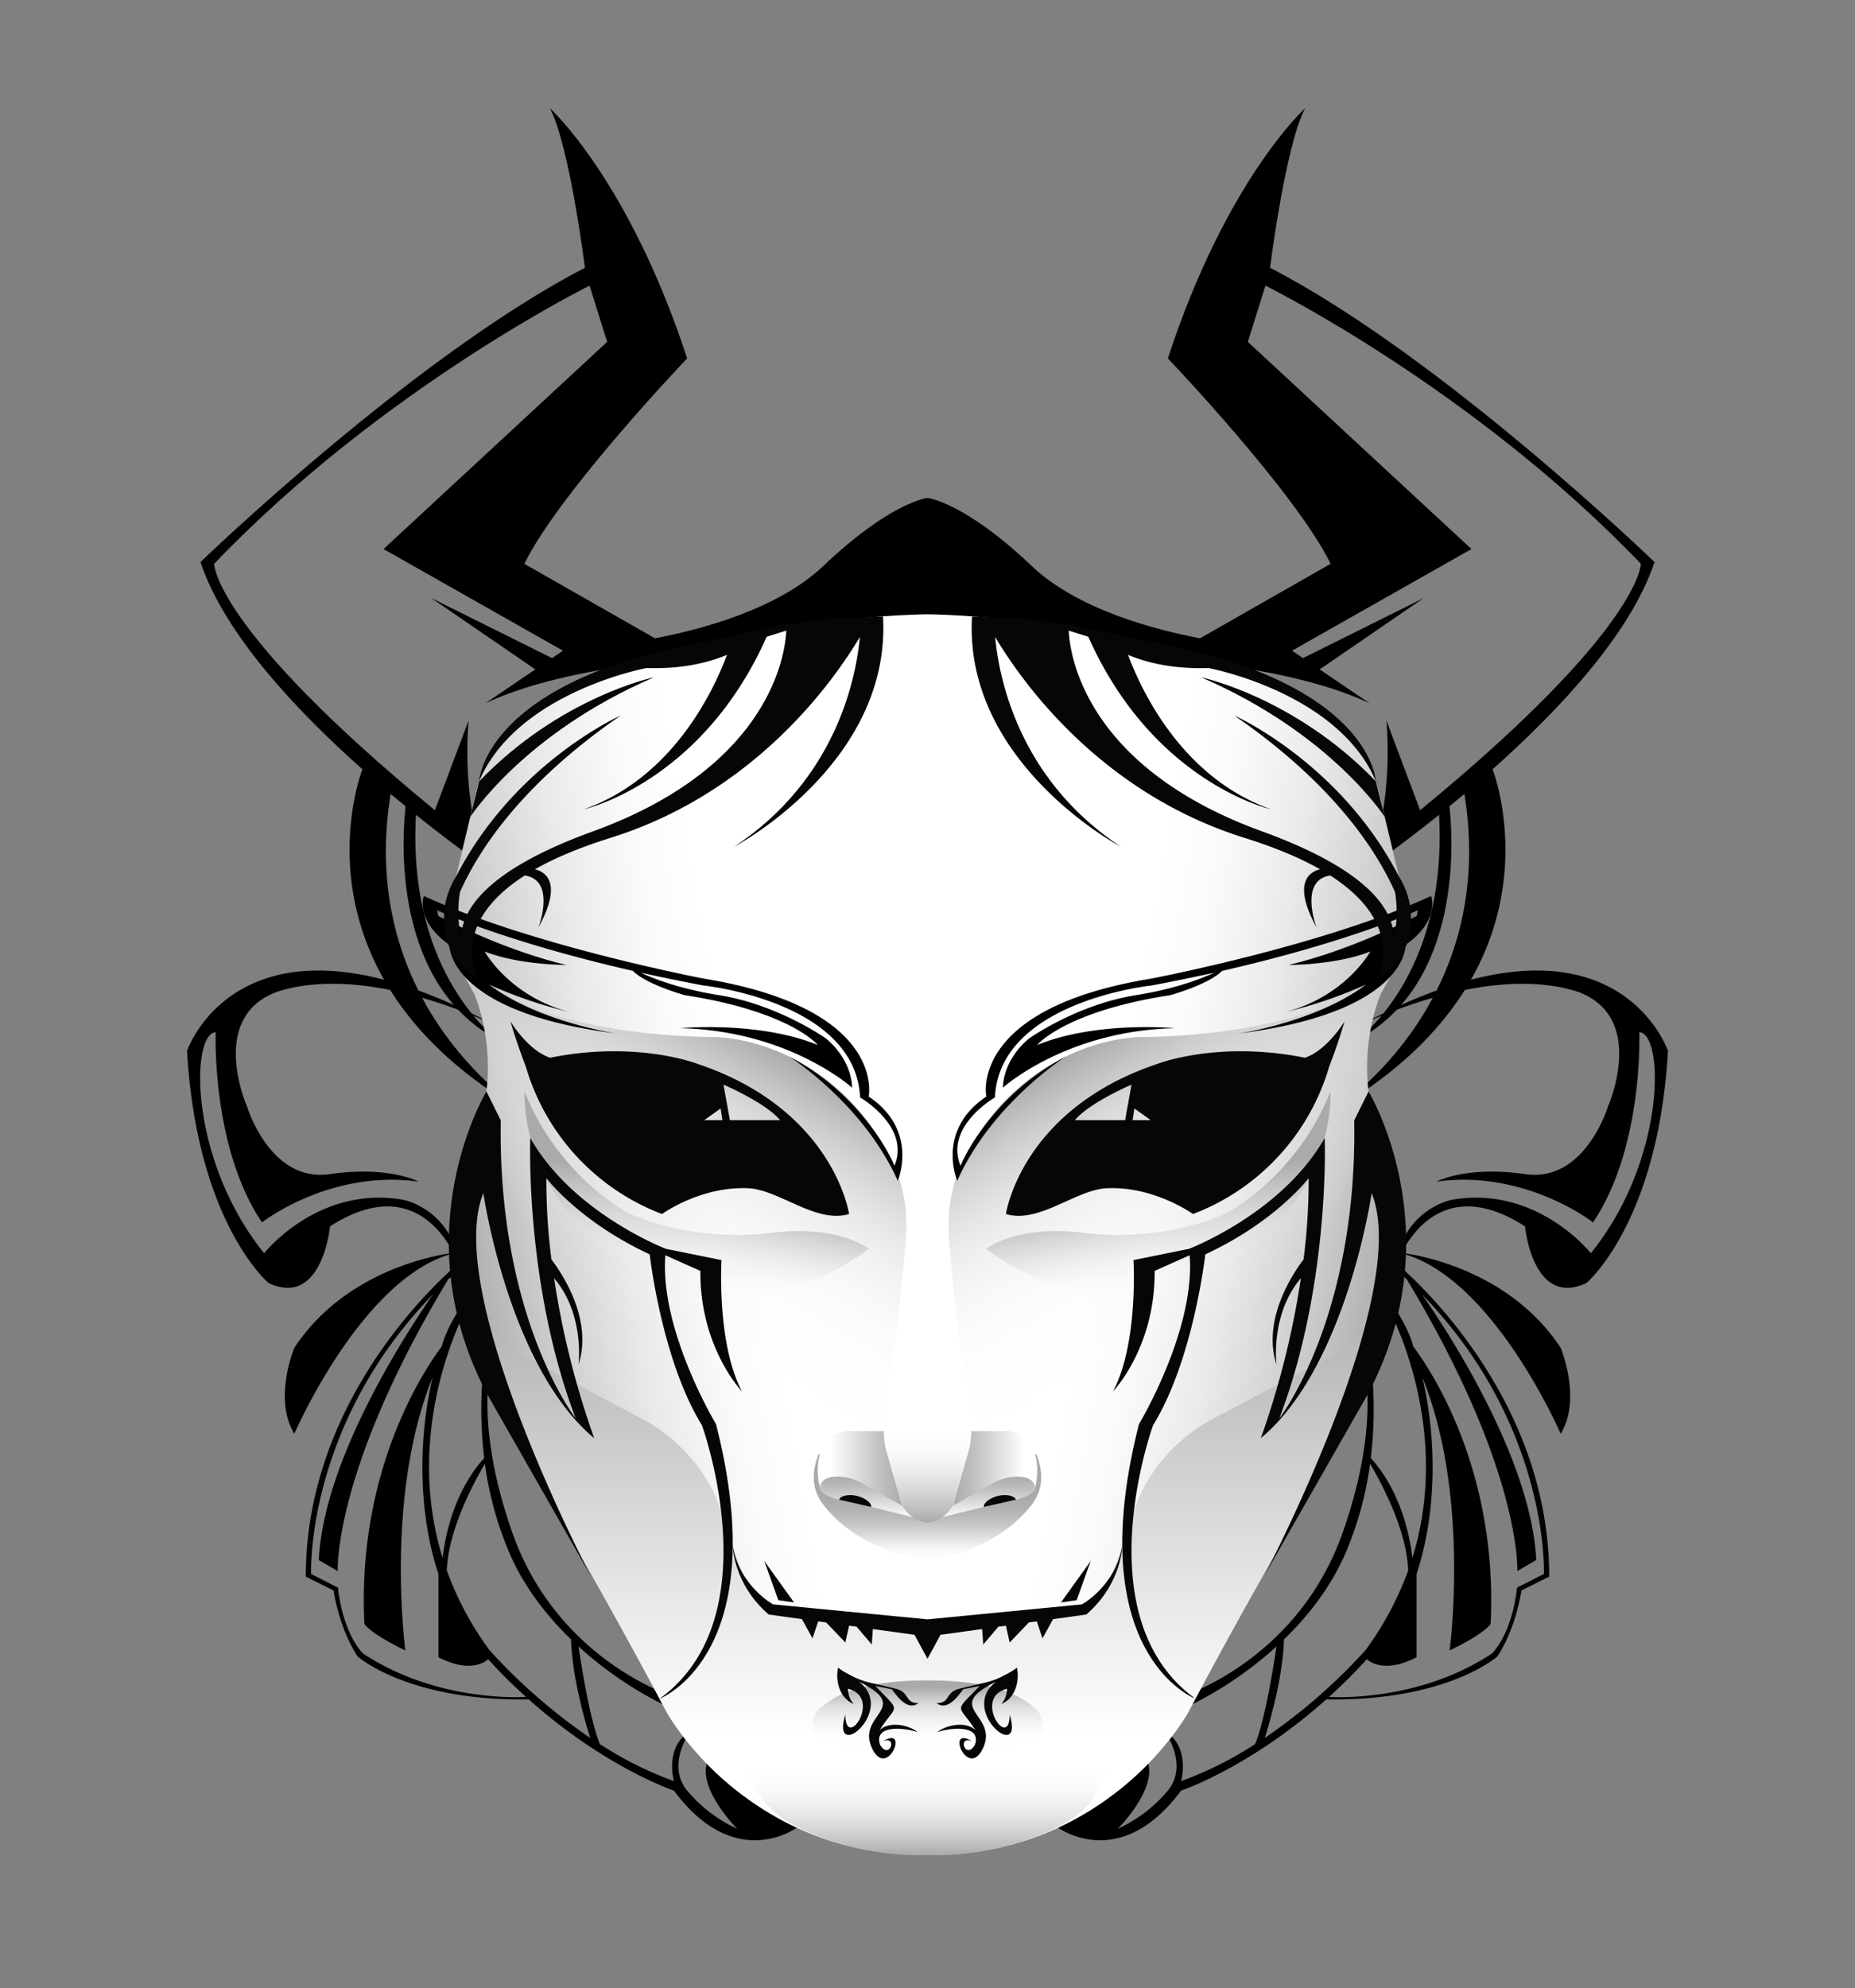 <svg xmlns="http://www.w3.org/2000/svg" xmlns:xlink="http://www.w3.org/1999/xlink" viewBox="0 0 842 902"><rect x="0" y="0" width="842" height="902" fill="#808080" stroke="none"/><defs><style> .cls-1{fill:#060606;}.cls-2{fill:url(#linear-gradient);}.cls-3{fill:url(#linear-gradient-2);}.cls-4{fill:url(#linear-gradient-3);}.cls-5{fill:url(#linear-gradient-4);}.cls-6{fill:url(#linear-gradient-5);}.cls-7{fill:url(#linear-gradient-6);}.cls-8{fill:url(#linear-gradient-7);}.cls-9{fill:url(#linear-gradient-8);}.cls-10{fill:url(#linear-gradient-9);}.cls-11{fill:url(#linear-gradient-10);} </style><linearGradient id="linear-gradient" x1="209.77" y1="593.77" x2="468.51" y2="548.14" gradientUnits="userSpaceOnUse"><stop offset="0" stop-color="#aaa"/><stop offset="0.01" stop-color="#acacac"/><stop offset="0.16" stop-color="#d0d0d0"/><stop offset="0.3" stop-color="#eaeaea"/><stop offset="0.43" stop-color="#fafafa"/><stop offset="0.53" stop-color="#fff"/></linearGradient><linearGradient id="linear-gradient-2" x1="314" y1="573.93" x2="314" y2="841.6" gradientUnits="userSpaceOnUse"><stop offset="0" stop-color="#aaa"/><stop offset="0.44" stop-color="#dbdbdb"/><stop offset="0.8" stop-color="#fff"/></linearGradient><linearGradient id="linear-gradient-3" x1="369.19" y1="485.41" x2="275.93" y2="646.94" gradientUnits="userSpaceOnUse"><stop offset="0" stop-color="#aaa"/><stop offset="0.13" stop-color="silver" stop-opacity="0.74"/><stop offset="0.28" stop-color="#d7d7d7" stop-opacity="0.47"/><stop offset="0.42" stop-color="#e8e8e8" stop-opacity="0.27"/><stop offset="0.56" stop-color="#f5f5f5" stop-opacity="0.12"/><stop offset="0.68" stop-color="#fcfcfc" stop-opacity="0.03"/><stop offset="0.78" stop-color="#fff" stop-opacity="0"/></linearGradient><linearGradient id="linear-gradient-4" x1="409.55" y1="666.27" x2="371.34" y2="666.27" gradientUnits="userSpaceOnUse"><stop offset="0" stop-color="#aaa"/><stop offset="0.25" stop-color="silver"/><stop offset="0.78" stop-color="#f7f7f7"/><stop offset="0.85" stop-color="#fff"/></linearGradient><linearGradient id="linear-gradient-5" x1="394.32" y1="669.89" x2="394.32" y2="689.04" gradientUnits="userSpaceOnUse"><stop offset="0" stop-color="#aaa"/><stop offset="0.3" stop-color="silver"/><stop offset="0.92" stop-color="#f7f7f7"/><stop offset="1" stop-color="#fff"/></linearGradient><linearGradient id="linear-gradient-6" x1="395.2" y1="659.62" x2="395.2" y2="708.24" gradientUnits="userSpaceOnUse"><stop offset="0.38" stop-color="#aaa"/><stop offset="0.48" stop-color="#acacac" stop-opacity="0.98"/><stop offset="0.58" stop-color="#b2b2b2" stop-opacity="0.91"/><stop offset="0.67" stop-color="#bbb" stop-opacity="0.8"/><stop offset="0.76" stop-color="#c8c8c8" stop-opacity="0.64"/><stop offset="0.85" stop-color="#dadada" stop-opacity="0.44"/><stop offset="0.94" stop-color="#eee" stop-opacity="0.2"/><stop offset="1" stop-color="#fff" stop-opacity="0"/></linearGradient><linearGradient id="linear-gradient-7" x1="411.09" y1="690.84" x2="411.09" y2="643.92" gradientUnits="userSpaceOnUse"><stop offset="0" stop-color="#aaa"/><stop offset="0.06" stop-color="#b4b4b4"/><stop offset="0.28" stop-color="#d4d4d4"/><stop offset="0.49" stop-color="#ececec"/><stop offset="0.68" stop-color="#fafafa"/><stop offset="0.85" stop-color="#fff"/></linearGradient><linearGradient id="linear-gradient-8" x1="379.82" y1="841.71" x2="379.82" y2="783.12" gradientUnits="userSpaceOnUse"><stop offset="0" stop-color="#aaa"/><stop offset="0.17" stop-color="silver" stop-opacity="0.75"/><stop offset="0.55" stop-color="#ededed" stop-opacity="0.21"/><stop offset="0.72" stop-color="#fff" stop-opacity="0"/></linearGradient><linearGradient id="linear-gradient-9" x1="394.9" y1="762.41" x2="394.9" y2="803.85" gradientUnits="userSpaceOnUse"><stop offset="0.08" stop-color="#aaa"/><stop offset="0.26" stop-color="#c8c8c8" stop-opacity="0.65"/><stop offset="0.44" stop-color="#e0e0e0" stop-opacity="0.37"/><stop offset="0.59" stop-color="#f1f1f1" stop-opacity="0.17"/><stop offset="0.71" stop-color="#fbfbfb" stop-opacity="0.04"/><stop offset="0.79" stop-color="#fff" stop-opacity="0"/></linearGradient><linearGradient id="linear-gradient-10" x1="319.93" y1="509.65" x2="306.85" y2="583.81" gradientUnits="userSpaceOnUse"><stop offset="0.37" stop-color="#aaa"/><stop offset="0.43" stop-color="#b1b1b1" stop-opacity="0.91"/><stop offset="1" stop-color="#fff" stop-opacity="0"/></linearGradient></defs><g> <path d="M421,225.9s-16.7,1.8-47.2,30.8c-21,20-56.5,29.1-76.5,32.9L238,255.8c16.1-32.7,73.9-93.2,73.9-93.2C285.3,81.3,249.6,49.1,249.6,49.1c9,17.1,15.9,72.4,15.9,72.4C187.5,161.8,91,255,91,255c10.8,32.5,43.4,67.3,73.5,94h0S127.9,441.5,238,504.6c0,0-76.5-47-60.7-144.4l6.8,5.6c-1.7,15-6,80.9,42.5,106.4,0,0-41.8-28.8-37.8-102.5,19.5,15.6,33.9,25.4,33.9,25.4l1.7-5.9-5.8-4.5c-9.2-25.1-5.9-57.8-5.9-57.8l-15.3,40.7C96.9,285.1,97.2,255.8,97.2,255.8c76.3-79.7,170.4-126.2,170.4-126.2l8,25.5-101.5,94,81.4,46.1-4.9,3.4-54.9-27.3L243,303.7l-22.7,15.4c35.3-16.8,93.3-20.2,93.3-20.2L421,284.3Z"></path> </g><g transform="scale(-1 1) translate(-842,0)"> <path d="M421,225.9s-16.7,1.8-47.2,30.8c-21,20-56.5,29.1-76.5,32.9L238,255.8c16.1-32.7,73.9-93.2,73.9-93.2C285.3,81.3,249.6,49.1,249.6,49.1c9,17.1,15.9,72.4,15.9,72.4C187.5,161.8,91,255,91,255c10.8,32.5,43.4,67.3,73.5,94h0S127.9,441.5,238,504.6c0,0-76.5-47-60.7-144.4l6.8,5.6c-1.7,15-6,80.9,42.5,106.4,0,0-41.8-28.8-37.8-102.5,19.5,15.6,33.9,25.4,33.9,25.4l1.7-5.9-5.8-4.5c-9.2-25.1-5.9-57.8-5.9-57.8l-15.3,40.7C96.9,285.1,97.2,255.8,97.2,255.8c76.3-79.7,170.4-126.2,170.4-126.2l8,25.5-101.5,94,81.4,46.1-4.9,3.4-54.9-27.3L243,303.7l-22.7,15.4c35.3-16.8,93.3-20.2,93.3-20.2L421,284.3Z"></path> </g><g> <path d="M323.8,795.1c-11.9,11.9,10.8,34.6,10.8,34.6a65,65,0,0,1-22.7-17.3c-9.7-11.9,1.5-27,1.5-27-12,7-7.5,22.7-7.5,22.7a164.9,164.9,0,0,1-33.6-16.8c-4.6-11.2-8.5-36.1-9.7-44.3a170.9,170.9,0,0,0,43.3,28.7v-5.9s-52.9-16.2-73.4-74.6-6.7-87.3-6.7-87.3h-4.5s-5.2,23.3-1.5,53.6c-14.2,15.7-17.9,36.7-18.9,45.3-18.9-61.1,11.8-115,11.8-115s-4.9-22.1-5.3-23.6h0c-6.3-20.7-24.6-23.9-24.6-23.9-38.6-6.6-62.9,24.3-62.9,24.3-34-42.1-33.5-99.5-22-100.3,0,.7-1.9,52.2,21,86.3,0,0,30.7-24.1,71.1-18.5,0,0-13.4-7.3-40.4-3.4s-37.4-30.5-37.4-30.5S94.1,461.7,125.7,450c41.8-13.6,98.7,15.1,98.7,15.1C109.7,403.2,84.9,476.8,84.9,476.8c4.5,78.1,37,105.3,37,105.3,24.4,11.4,27.9-25.7,27.9-25.7,33-21.2,49.7-.1,56,12-8.4,1.1-49.1,8.1-72.2,43.1,0,0-9.7,23.1,0,39,0,0,30.7-71.1,72.3-81.9a44.6,44.6,0,0,1,2.2,4.6c-13,11.2-69.3,64.3-69.3,142.1l12.6,6.3s2.3,16.7,10.9,29.9c0,0,22.7,20.4,77.7,19.5,34.7,31,65.9,41.4,65.9,41.4C334,850.2,362,829,362,829Zm-159-44.9s-8.9-8.1-11.4-29.9l-12.2-6.2s-2.7-67.1,55.3-126.8c-11.4,16.4-49.6,74.4-51.8,120.5l8.6,5s-2.3-45.3,50.1-132.3c1.8-1.7,3.1-2.5,5-4.1l2.3,14.3s-7.9,11-10.2,20.2c-8.7,11.6-38.5,57-35.1,125.9,0,0,2.4,4.2,18.6,12,0,0-9.5-70.3,12.4-123.9-6.1,25.4-7.2,59.5,2.6,89.2v37.8c13.4,6.9,20.4,2.8,22.6.9a230.4,230.4,0,0,0,17.2,17.1C230.5,770.3,195.5,770.5,164.8,750.2Zm57.4-1.5a144,144,0,0,1-19.4-36.2c.7-19.1,13.1-41.3,17.3-48.4A156.3,156.3,0,0,0,231.4,705c6.8,15.5,17.1,28.5,27.8,38.8.5,17.3,6.5,37.7,8.7,44.7A258.2,258.2,0,0,1,222.2,748.7Z"></path> </g><g transform="scale(-1 1) translate(-842,0)"> <path d="M323.8,795.1c-11.9,11.9,10.8,34.6,10.8,34.6a65,65,0,0,1-22.7-17.3c-9.7-11.9,1.5-27,1.5-27-12,7-7.5,22.7-7.5,22.7a164.9,164.9,0,0,1-33.6-16.8c-4.6-11.2-8.5-36.1-9.7-44.3a170.9,170.9,0,0,0,43.3,28.7v-5.9s-52.9-16.2-73.4-74.6-6.7-87.3-6.7-87.3h-4.5s-5.2,23.3-1.5,53.6c-14.2,15.7-17.9,36.7-18.9,45.3-18.9-61.1,11.8-115,11.8-115s-4.9-22.1-5.3-23.6h0c-6.3-20.7-24.6-23.9-24.6-23.9-38.6-6.6-62.9,24.3-62.9,24.3-34-42.1-33.5-99.5-22-100.3,0,.7-1.9,52.2,21,86.3,0,0,30.7-24.1,71.1-18.5,0,0-13.4-7.3-40.4-3.4s-37.4-30.5-37.4-30.5S94.1,461.7,125.7,450c41.8-13.6,98.7,15.1,98.7,15.1C109.7,403.2,84.9,476.8,84.9,476.8c4.5,78.1,37,105.3,37,105.3,24.4,11.4,27.9-25.7,27.9-25.7,33-21.2,49.7-.1,56,12-8.4,1.1-49.1,8.1-72.2,43.1,0,0-9.7,23.1,0,39,0,0,30.7-71.1,72.3-81.9a44.6,44.6,0,0,1,2.2,4.6c-13,11.2-69.3,64.3-69.3,142.1l12.6,6.3s2.3,16.7,10.9,29.9c0,0,22.7,20.4,77.7,19.5,34.7,31,65.9,41.4,65.9,41.4C334,850.2,362,829,362,829Zm-159-44.9s-8.9-8.1-11.4-29.9l-12.2-6.2s-2.7-67.1,55.3-126.8c-11.4,16.4-49.6,74.4-51.8,120.5l8.6,5s-2.3-45.3,50.1-132.3c1.8-1.7,3.1-2.5,5-4.1l2.3,14.3s-7.9,11-10.2,20.2c-8.7,11.6-38.5,57-35.1,125.9,0,0,2.4,4.2,18.6,12,0,0-9.5-70.3,12.4-123.9-6.1,25.4-7.2,59.5,2.6,89.2v37.8c13.4,6.9,20.4,2.8,22.6.9a230.4,230.4,0,0,0,17.2,17.1C230.5,770.3,195.5,770.5,164.8,750.2Zm57.4-1.5a144,144,0,0,1-19.4-36.2c.7-19.1,13.1-41.3,17.3-48.4A156.3,156.3,0,0,0,231.4,705c6.8,15.5,17.1,28.5,27.8,38.8.5,17.3,6.5,37.7,8.7,44.7A258.2,258.2,0,0,1,222.2,748.7Z"></path> </g><g><path class="cls-2" d="M216.1,359.5l-12.4,52a34.9,34.9,0,0,0,3.5,24.9l8.1,14.6s11.6,26.1,3.1,56.2l-7.5,27.7a120.3,120.3,0,0,0,5,77.2c9.2,22,21.6,49.3,34.9,71.8,27,45.6,51.7,92.7,51.7,92.7s35.6,66.3,118.5,63.2V278.7s-97.8.6-171.2,38A64.5,64.5,0,0,0,216.1,359.5Z"/><path class="cls-3" d="M421,740.2V841.6c-82.4,1-118.5-65-118.5-65s-24.7-47.1-51.7-92.7c-13.3-22.5-25.7-49.8-34.9-71.8a120.2,120.2,0,0,1-8.9-38.2s1.6,29.9,36,44.3l48.8,25.7s28.8,14,36.6,45.8l9.6,26.6A22.7,22.7,0,0,0,355.5,731c7.7,1.3,17.4,2.7,25.2,2.7Z"/><path class="cls-4" d="M205.7,433.5s21.7,34.7,115.7,37c0,0,16.2-1.1,36.9,8.9a99.2,99.2,0,0,1,37.1,31.5l2.8,4a70.4,70.4,0,0,1,13,47c-1.7,21.2-4.5,49.8-7.9,64.4L401.7,641a59.4,59.4,0,0,0,1.7,22.2l4.1,15.4a15.8,15.8,0,0,0,12.7,11.6h.8v40.4l-93.5-72.4A326.8,326.8,0,0,1,223.2,519.4l-4.8-12.2s8.4-26.7-3.1-56.2Z"/><path class="cls-5" d="M409.5,683.2l-7.4-25.8a35.7,35.7,0,0,1-.7-8.1H385.2a13.1,13.1,0,0,0-11.4,6.6c-2.2,3.9-3.6,9.7-1.2,17.4Z"/><path class="cls-6" d="M372.6,673.3s1.2-3.9,9-3.3a23.8,23.8,0,0,1,10,3.1l17.9,10.1a17.5,17.5,0,0,0,3.2,3.5,13.3,13.3,0,0,0,3.7,2.3l-26.9-6.7-6.6-1.5C378.7,680,370.5,677.8,372.6,673.3Z"/><path class="cls-7" d="M372.2,659.6a29.3,29.3,0,0,0,0,15.3s-.5,4.3,13.8,6.5l29.5,7.2s2.9,2.1,5.5,1.7v17.9s-29.7-3.3-46.9-25c-5.2-6.5-6.1-14-2.7-23C371.5,659.9,371.9,659.8,372.2,659.6Z"/><path class="cls-1" d="M380.9,680.4c.4-1.7,4.3-2.7,8.2-1.7s6.7,3.4,6.3,5"/><path class="cls-8" d="M421,690.8s-6.1.4-11.5-7.6l-7.6-26.9s-1.3-4.5-.4-12.4H421Z"/><path class="cls-9" d="M421,841.6s-28.2,2.3-59-12.6-22.3-45.9-22.3-45.9l81.3,8Z"/><path class="cls-10" d="M372.2,775c8.3-7.1,21.2-12.6,48.8-12.6v41.5l-45-12.1A9.7,9.7,0,0,1,372.2,775Z"/><path class="cls-11" d="M394.3,566.5s-14.1-11-43.8-7.2-56.9-4.1-67.4-10.1c0,0-30.5-17-45-54,0,0-3.3,52.6,53.6,81.5S394.3,566.5,394.3,566.5Z"/></g><g transform="scale(-1 1) translate(-842,0)"><path class="cls-2" d="M216.1,359.5l-12.4,52a34.9,34.9,0,0,0,3.5,24.9l8.1,14.6s11.6,26.1,3.1,56.2l-7.5,27.7a120.3,120.3,0,0,0,5,77.2c9.2,22,21.6,49.3,34.9,71.8,27,45.6,51.7,92.7,51.7,92.7s35.6,66.3,118.5,63.2V278.7s-97.8.6-171.2,38A64.5,64.5,0,0,0,216.1,359.5Z"/><path class="cls-3" d="M421,740.2V841.6c-82.4,1-118.5-65-118.5-65s-24.7-47.1-51.7-92.7c-13.3-22.5-25.7-49.8-34.9-71.8a120.2,120.2,0,0,1-8.9-38.2s1.6,29.9,36,44.3l48.8,25.7s28.8,14,36.6,45.8l9.6,26.6A22.7,22.7,0,0,0,355.5,731c7.7,1.3,17.4,2.7,25.2,2.7Z"/><path class="cls-4" d="M205.7,433.5s21.7,34.7,115.7,37c0,0,16.2-1.1,36.9,8.9a99.2,99.2,0,0,1,37.1,31.5l2.8,4a70.4,70.4,0,0,1,13,47c-1.7,21.2-4.5,49.8-7.9,64.4L401.7,641a59.4,59.4,0,0,0,1.7,22.2l4.1,15.4a15.8,15.8,0,0,0,12.7,11.6h.8v40.4l-93.5-72.4A326.8,326.8,0,0,1,223.2,519.4l-4.8-12.2s8.4-26.7-3.1-56.2Z"/><path class="cls-5" d="M409.5,683.2l-7.4-25.8a35.7,35.7,0,0,1-.7-8.1H385.2a13.1,13.1,0,0,0-11.4,6.6c-2.2,3.9-3.6,9.7-1.2,17.4Z"/><path class="cls-6" d="M372.6,673.3s1.2-3.9,9-3.3a23.8,23.8,0,0,1,10,3.1l17.9,10.1a17.5,17.5,0,0,0,3.2,3.5,13.3,13.3,0,0,0,3.7,2.3l-26.9-6.7-6.6-1.5C378.7,680,370.5,677.8,372.6,673.3Z"/><path class="cls-7" d="M372.2,659.6a29.3,29.3,0,0,0,0,15.3s-.5,4.3,13.8,6.5l29.5,7.2s2.9,2.1,5.5,1.7v17.9s-29.7-3.3-46.9-25c-5.2-6.5-6.1-14-2.7-23C371.5,659.9,371.9,659.8,372.2,659.6Z"/><path class="cls-1" d="M380.9,680.4c.4-1.7,4.3-2.7,8.2-1.7s6.7,3.4,6.3,5"/><path class="cls-8" d="M421,690.8s-6.1.4-11.5-7.6l-7.6-26.9s-1.3-4.5-.4-12.4H421Z"/><path class="cls-9" d="M421,841.6s-28.2,2.3-59-12.6-22.3-45.9-22.3-45.9l81.3,8Z"/><path class="cls-10" d="M372.2,775c8.3-7.1,21.2-12.6,48.8-12.6v41.5l-45-12.1A9.7,9.7,0,0,1,372.2,775Z"/><path class="cls-11" d="M394.3,566.5s-14.1-11-43.8-7.2-56.9-4.1-67.4-10.1c0,0-30.5-17-45-54,0,0-3.3,52.6,53.6,81.5S394.3,566.5,394.3,566.5Z"/></g><g> <path class="cls-1" d="M302,569.5l15.9,7.1c-.3,34.8,18.9,54.7,18.9,54.7-11.6-21.8-9.3-59.6-9.3-59.6l-25.2-5.1s-42.2-16.1-61.6-50.3c0,0-2.6,66.4,20.6,127.2,0,0-35.5-45.3-34-135.2l-6.5-13.1s-38.8,64.1.6,137.8l46.9,82.2s-67.6-127.9-48.9-173.9c0,0,11.3,78.6,50.3,111.2a388.5,388.5,0,0,1-18.2-72.6c14,16.4,11.1,39.2,11.1,39.2,6.5-20.3-7.1-40.8-12.3-47.7a279.1,279.1,0,0,1-2.3-36.9s14.8,19.7,46.9,34.6c0,0,5.4,47.9,23.7,77.5,0,0,31.8,87.3-19.2,124.1,0,0,52.3-19.9,25.6-124.6C325,646.1,299.4,603.7,302,569.5Z"></path> </g><g transform="scale(-1 1) translate(-842,0)"> <path class="cls-1" d="M302,569.5l15.9,7.1c-.3,34.8,18.9,54.7,18.9,54.7-11.6-21.8-9.3-59.6-9.3-59.6l-25.2-5.1s-42.2-16.1-61.6-50.3c0,0-2.6,66.4,20.6,127.2,0,0-35.5-45.3-34-135.2l-6.5-13.1s-38.8,64.1.6,137.8l46.9,82.2s-67.6-127.9-48.9-173.9c0,0,11.3,78.6,50.3,111.2a388.5,388.5,0,0,1-18.2-72.6c14,16.4,11.1,39.2,11.1,39.2,6.5-20.3-7.1-40.8-12.3-47.7a279.1,279.1,0,0,1-2.3-36.9s14.8,19.7,46.9,34.6c0,0,5.4,47.9,23.7,77.5,0,0,31.8,87.3-19.2,124.1,0,0,52.3-19.9,25.6-124.6C325,646.1,299.4,603.7,302,569.5Z"></path> </g><g> <path class="cls-1" d="M316.7,482.7s-27.6-10.8-67-2.8c-10.2-3.4-18-16.5-18-16.5,2.6,9.2,7,20.6,7,20.6h0a102.2,102.2,0,0,0,61.8,66.8s17.5-12.7,39.2-11.7c14,.7,30.8,16.2,45.7,11.7C385.4,550.8,378.6,503.5,316.7,482.7Zm3,25.5,7.4-5.3.8,5.3Zm11.6,0-2.9-16.1s19,8.1,25.7,16.1Z"></path> </g><g transform="scale(-1 1) translate(-842,0)"> <path class="cls-1" d="M316.7,482.7s-27.6-10.8-67-2.8c-10.2-3.4-18-16.5-18-16.5,2.6,9.2,7,20.6,7,20.6h0a102.2,102.2,0,0,0,61.8,66.8s17.5-12.7,39.2-11.7c14,.7,30.8,16.2,45.7,11.7C385.4,550.8,378.6,503.5,316.7,482.7Zm3,25.5,7.4-5.3.8,5.3Zm11.6,0-2.9-16.1s19,8.1,25.7,16.1Z"></path> </g><g> <path d="M394.3,497.5s8.4-39.9-74.8-53.5c0,0-78.7-15-127.1-37.5,0,0-4.3,10.9,11.6,22.2,0,0-1.4,30.4,75.7,40.2,0,0-35.2-5.2-57.7-22.2a205.2,205.2,0,0,0,36.7,12.5c-27.5-7.1-38.7-27.5-38.7-27.5,15.8,6.2,37.1,6.1,37.1,6.1-26.2-6.2-51.6-18.8-58.1-22.2a8.5,8.5,0,0,1-.5-2.6s29,13.8,88.8,27.5c6.1,6.2,23.5,11,23.5,11,48,7.4,60.4,22.6,60.4,22.6-27-11-62.6-7.6-62.6-7.6,49.5,1,78.2,27,78.2,27-.6-14-12-22.4-12-22.4s-21.5-15.3-48.4-19.6c-17.7-2.8-29.5-7.4-35.6-10.2,8.8,1.9,18.3,3.9,28.4,5.8,0,0,69.2,7.1,71.2,50.8,0,0,23,13.2,15.6,31,0,0-12.6-31.1-47.7-49.5,0,0,33.5,21.2,49.2,56.3C407.5,535.7,417.3,512.9,394.3,497.5Z"></path> </g><g transform="scale(-1 1) translate(-842,0)"> <path d="M394.3,497.5s8.4-39.9-74.8-53.5c0,0-78.7-15-127.1-37.5,0,0-4.3,10.9,11.6,22.2,0,0-1.4,30.4,75.7,40.2,0,0-35.2-5.2-57.7-22.2a205.2,205.2,0,0,0,36.7,12.5c-27.5-7.1-38.7-27.5-38.7-27.5,15.8,6.2,37.1,6.1,37.1,6.1-26.2-6.2-51.6-18.8-58.1-22.2a8.5,8.5,0,0,1-.5-2.6s29,13.8,88.8,27.5c6.1,6.2,23.5,11,23.5,11,48,7.4,60.4,22.6,60.4,22.6-27-11-62.6-7.6-62.6-7.6,49.5,1,78.2,27,78.2,27-.6-14-12-22.4-12-22.4s-21.5-15.3-48.4-19.6c-17.7-2.8-29.5-7.4-35.6-10.2,8.8,1.9,18.3,3.9,28.4,5.8,0,0,69.2,7.1,71.2,50.8,0,0,23,13.2,15.6,31,0,0-12.6-31.1-47.7-49.5,0,0,33.5,21.2,49.2,56.3C407.5,535.7,417.3,512.9,394.3,497.5Z"></path> </g><g> <path class="cls-1" d="M296.8,307.3s-42.5,8.9-79.3,47.2l-4,16.1S237.7,332.8,296.8,307.3Z"></path> <path class="cls-1" d="M400.8,279.7l-10.1.4h0c-6.6,0-19.1.5-28.6,2.9H360a40.7,40.7,0,0,0-9.9,1.8c-18,3.5-48.9,10.3-48.9,10.3-82,20-83.7,59.3-83.7,59.3,17.2-40.4,75.9-51.3,75.9-51.3,16,.5,28-2.4,36.6-6-6.4,17-24.9,55.9-65,70.1,0,0,53.5-11.9,83-78.3l8.9-2.8c-.4,9.9-6.7,61.7-87.8,91.1-48.2,17.5-59.6,35.5-59.8,48.4a55.2,55.2,0,0,1-.5-20.9c8.3-18.7,27.8-49,73-80.1,0,0-48.1,21.3-74.8,73.1,0,0-5.6,8.3-5.4,18.3h0a30.3,30.3,0,0,0,15.8,28.4s-15.1-24.2,20.8-47.2c14.4,2.2,6.2,23.6,6.2,23.6,11.1-20.3,3.3-25.2-1.6-26.4,8.6-4.9,19.8-9.7,34.1-14.2,65.5-20.4,101.1-70.6,113.4-91.2-1.8,19.1-10.9,64.6-57,95.1C333.3,384.2,404.7,346.3,400.8,279.7Z"></path> </g><g transform="scale(-1 1) translate(-842,0)"> <path class="cls-1" d="M296.8,307.3s-42.5,8.9-79.3,47.2l-4,16.1S237.7,332.8,296.8,307.3Z"></path> <path class="cls-1" d="M400.8,279.7l-10.1.4h0c-6.6,0-19.1.5-28.6,2.9H360a40.7,40.7,0,0,0-9.9,1.8c-18,3.5-48.9,10.3-48.9,10.3-82,20-83.7,59.3-83.7,59.3,17.2-40.4,75.9-51.3,75.9-51.3,16,.5,28-2.4,36.6-6-6.4,17-24.9,55.9-65,70.1,0,0,53.5-11.9,83-78.3l8.9-2.8c-.4,9.9-6.7,61.7-87.8,91.1-48.2,17.5-59.6,35.5-59.8,48.4a55.2,55.2,0,0,1-.5-20.9c8.3-18.7,27.8-49,73-80.1,0,0-48.1,21.3-74.8,73.1,0,0-5.6,8.3-5.4,18.3h0a30.3,30.3,0,0,0,15.8,28.4s-15.1-24.2,20.8-47.2c14.4,2.2,6.2,23.6,6.2,23.6,11.1-20.3,3.3-25.2-1.6-26.4,8.6-4.9,19.8-9.7,34.1-14.2,65.5-20.4,101.1-70.6,113.4-91.2-1.8,19.1-10.9,64.6-57,95.1C333.3,384.2,404.7,346.3,400.8,279.7Z"></path> </g><g> <path class="cls-1" d="M350.9,727.9s-15.2-8.2-18.3-26.6c0,0,.1,17.1,16.3,31.2l15.1,2.1,4.8,8.7,2.6-7.7,3.6.5,8.7,9.1,1.7-7.6,3.4.4,6.9,8.1.5-7,18.9,2.6,5.9,10.9V734.7Z"></path> <polygon class="cls-1" points="353.3 726 360.4 727 346.9 708.2 353.3 726"></polygon> </g><g transform="scale(-1 1) translate(-842,0)"> <path class="cls-1" d="M350.9,727.9s-15.2-8.2-18.3-26.6c0,0,.1,17.1,16.3,31.2l15.1,2.1,4.8,8.7,2.6-7.7,3.6.5,8.7,9.1,1.7-7.6,3.4.4,6.9,8.1.5-7,18.9,2.6,5.9,10.9V734.7Z"></path> <polygon class="cls-1" points="353.3 726 360.4 727 346.9 708.2 353.3 726"></polygon> </g><g> <path id="chin_4-2" data-name="chin 4" class="cls-1" d="M399.3,784.9c7.8-12.2,10.1-7.4-2-20l7.5,1.5c2.7,3.6,7.2,9.9,12.1,6.3-6.3,0-3.7-4.6-10.1-6.5l-12.4-2.9h0a34.8,34.8,0,0,1-8.6-3.4h0a31,31,0,0,1-5.4-3.3c-1.3,6.2.8,13.9,7.1,16.5a10.4,10.4,0,0,1-2.6-6.9c15.9,3.9-1.2,28.6-1.2,11.7-6.8,22.6,23.4-1.8,6.2-14.9,24.5,12-1.1,14.7,5.8,29.9s17.5-10.7,5-2.8c6.9-3.1,3.2,8.7-1.2,1.6-3.3-9.5,11.6-7.8,17.1-5.8C412,782.3,403.5,781,399.3,784.9Z"></path> </g><g transform="scale(-1 1) translate(-842,0)"> <path id="chin_4-2" data-name="chin 4" class="cls-1" d="M399.3,784.9c7.8-12.2,10.1-7.4-2-20l7.5,1.5c2.7,3.6,7.2,9.9,12.1,6.3-6.3,0-3.7-4.6-10.1-6.5l-12.4-2.9h0a34.8,34.8,0,0,1-8.6-3.4h0a31,31,0,0,1-5.4-3.3c-1.3,6.2.8,13.9,7.1,16.5a10.4,10.4,0,0,1-2.6-6.9c15.9,3.9-1.2,28.6-1.2,11.7-6.8,22.6,23.4-1.8,6.2-14.9,24.5,12-1.1,14.7,5.8,29.9s17.5-10.7,5-2.8c6.9-3.1,3.2,8.7-1.2,1.6-3.3-9.5,11.6-7.8,17.1-5.8C412,782.3,403.5,781,399.3,784.9Z"></path> </g></svg>